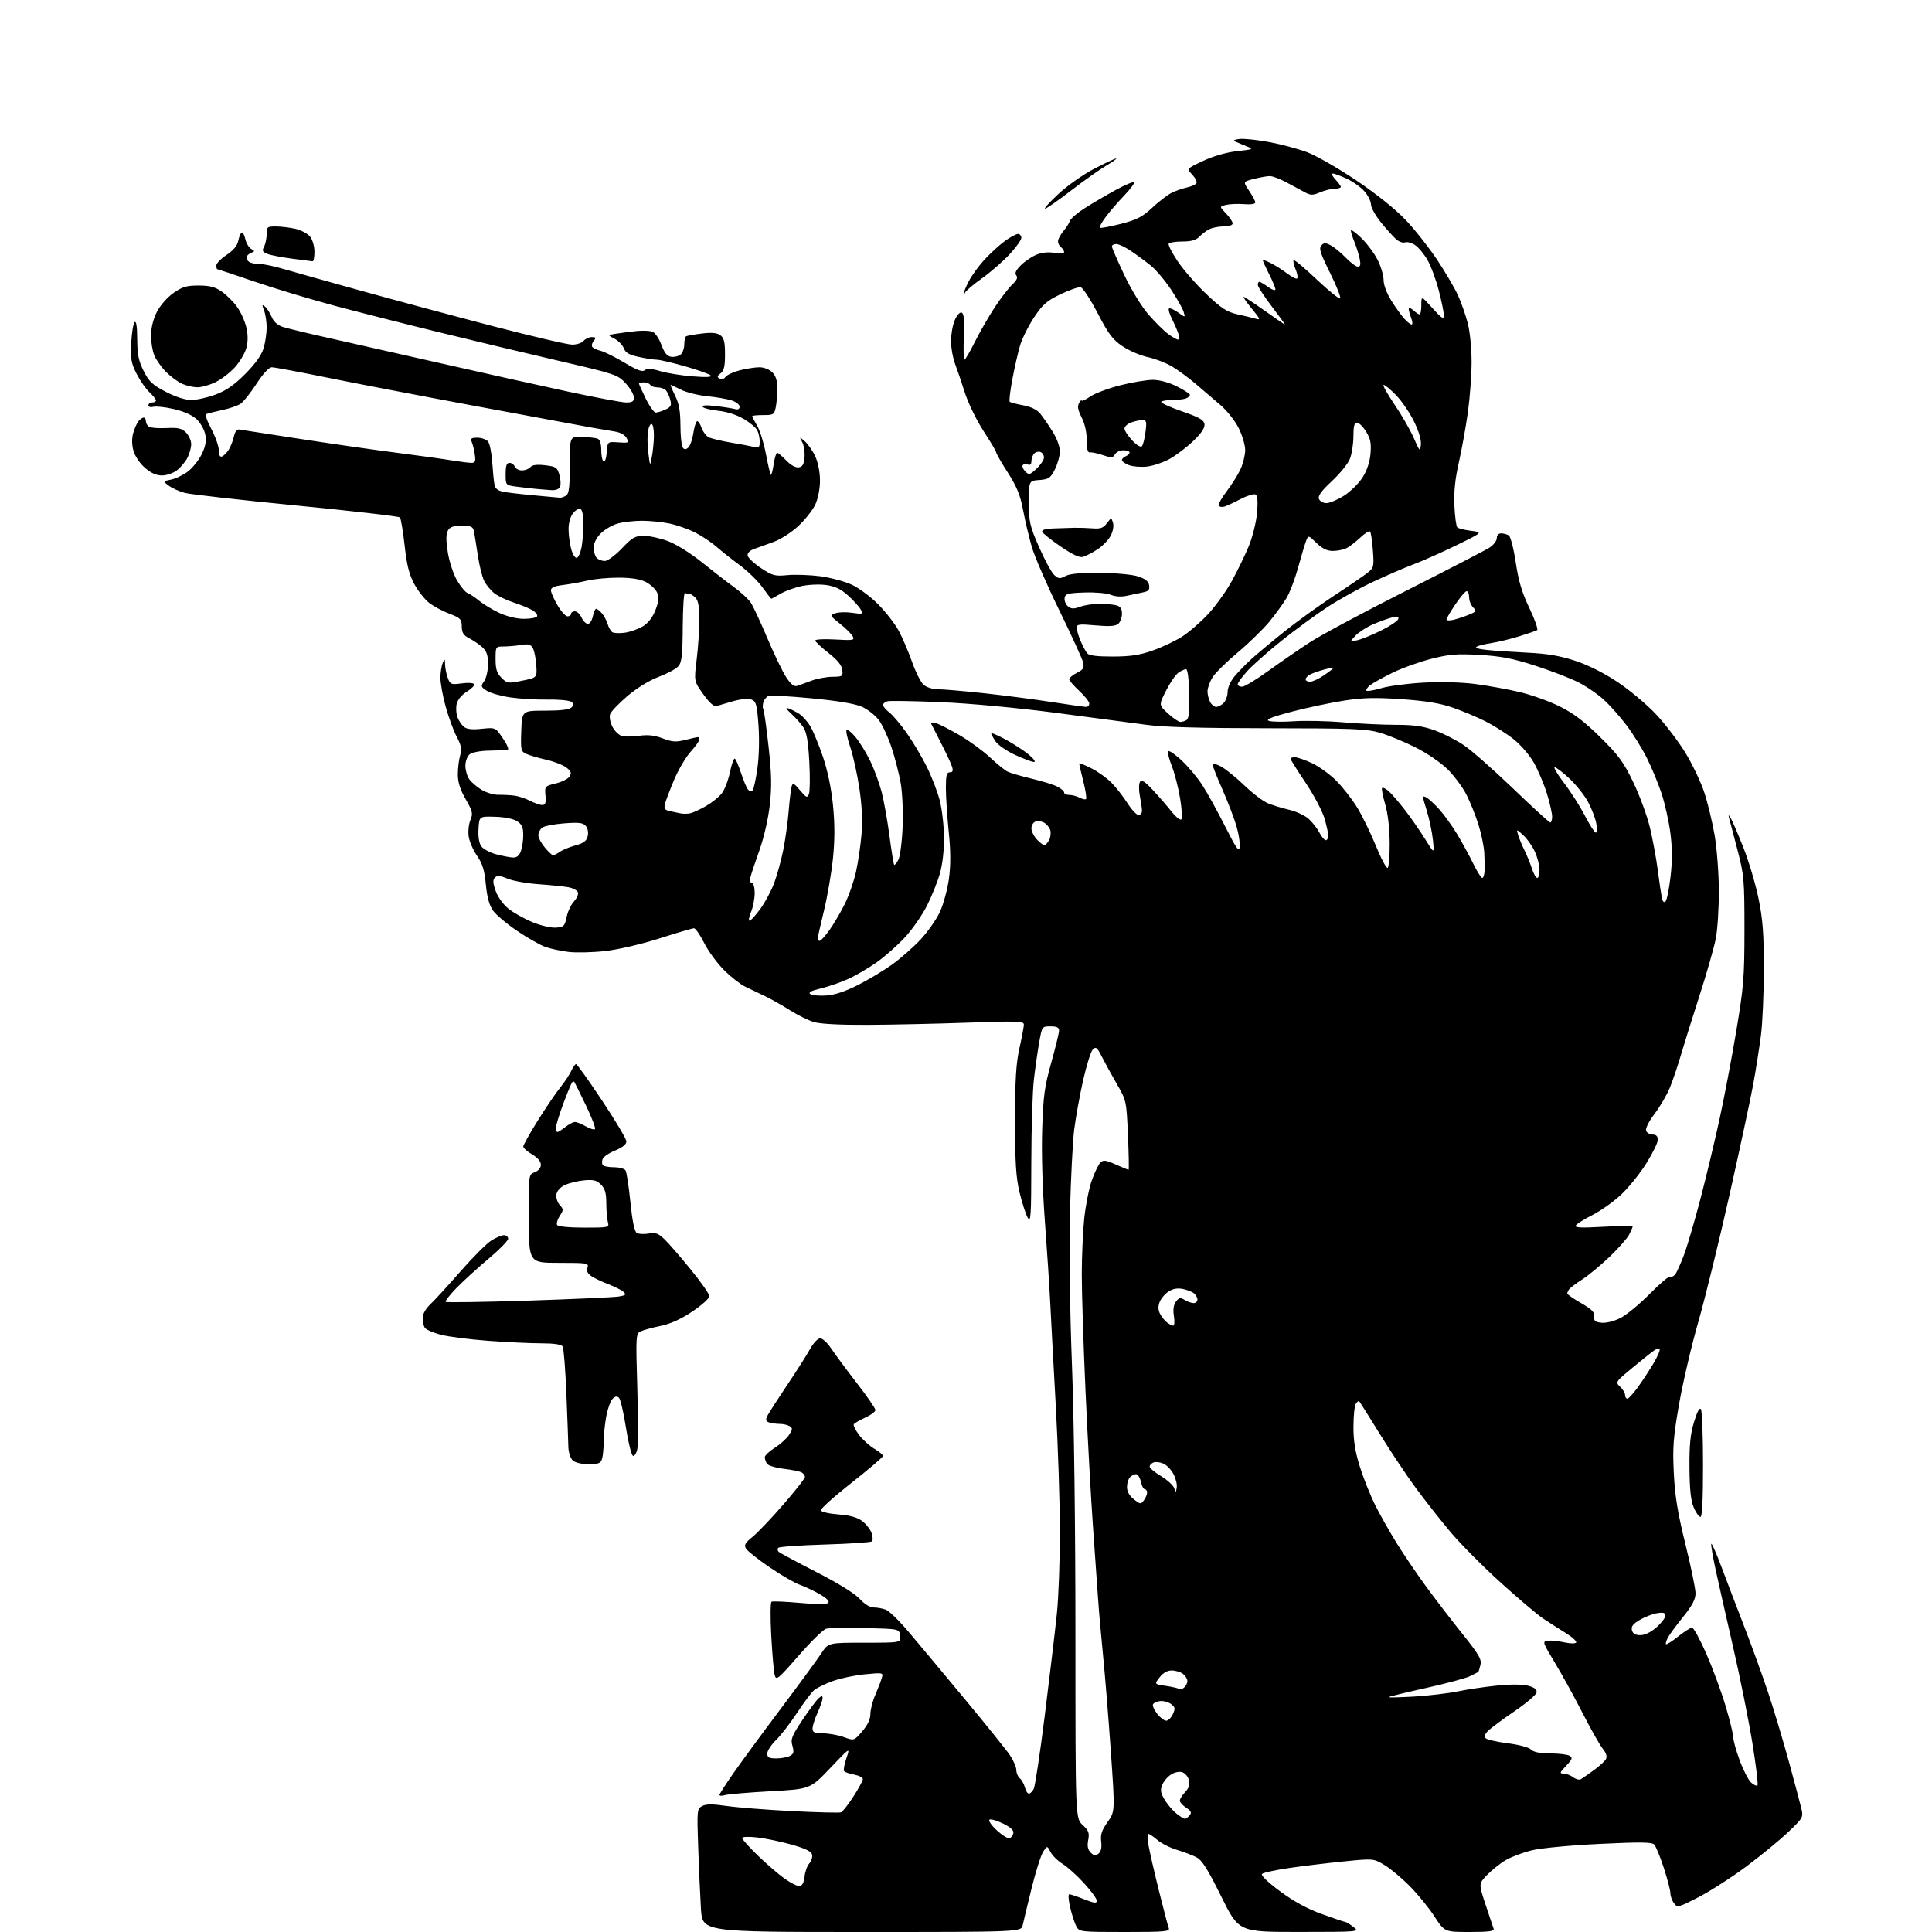 <?xml version="1.0" encoding="UTF-8" standalone="no"?>
<svg 
  version="1.1" 
  xmlns="http://www.w3.org/2000/svg" 
  xmlns:xlink="http://www.w3.org/1999/xlink" 
  xmlns:svg="http://www.w3.org/2000/svg"
  xmlns:rdf="http://www.w3.org/1999/02/22-rdf-syntax-ns#"
  xmlns:cc="http://creativecommons.org/ns#"
  xmlns:dc="http://purl.org/dc/elements/1.1/"
  viewBox="0 0 768 768"
  width="768"
  height="768"
>
<style>svg {background-color: white; }</style>"
<path stroke="none" fill="black" fill-rule="evenodd" d="M342.57,768.00C279.19,768.00 279.19,768.00 278.63,758.75C278.32,753.66 277.83,742.65 277.54,734.28C277.03,719.55 277.08,719.03 279.13,717.93C280.68,717.10 283.23,717.09 288.87,717.91C293.07,718.51 304.74,719.43 314.82,719.95C324.89,720.46 333.67,720.68 334.32,720.43C334.97,720.17 337.19,717.35 339.25,714.15C341.31,710.96 343.00,707.83 343.00,707.22C343.00,706.60 341.42,705.79 339.49,705.43C337.56,705.07 335.76,704.42 335.50,703.99C335.23,703.56 335.68,701.25 336.48,698.86C337.96,694.50 337.96,694.50 330.02,702.85C322.08,711.19 322.08,711.19 306.29,712.05C297.61,712.53 289.49,713.21 288.25,713.57C287.01,713.94 286.00,713.91 286.00,713.52C286.00,713.13 288.56,709.14 291.70,704.65C294.83,700.17 303.31,688.62 310.55,679.00C317.78,669.38 324.95,659.59 326.48,657.25C329.27,653.00 329.27,653.00 343.70,653.00C358.13,653.00 358.13,653.00 357.82,650.25C357.50,647.50 357.50,647.50 344.00,647.21C336.57,647.05 329.57,647.15 328.44,647.43C327.30,647.72 322.37,652.53 317.48,658.13C309.30,667.51 308.54,668.13 307.95,665.91C307.60,664.58 306.99,657.58 306.59,650.35C306.20,643.11 306.24,636.97 306.69,636.71C307.14,636.44 312.18,636.65 317.89,637.17C324.51,637.78 328.63,637.77 329.24,637.16C329.85,636.55 328.63,635.30 325.85,633.71C323.46,632.34 319.87,630.65 317.88,629.95C315.89,629.26 310.52,626.14 305.94,623.02C301.36,619.90 297.14,616.56 296.56,615.61C295.69,614.18 296.16,613.34 299.18,610.89C301.21,609.25 306.72,603.46 311.43,598.02C316.15,592.58 320.00,587.68 320.00,587.12C320.00,586.57 319.44,585.77 318.75,585.35C318.06,584.92 314.85,584.26 311.62,583.88C308.38,583.50 305.35,582.58 304.88,581.84C304.41,581.10 304.02,579.94 304.02,579.26C304.01,578.58 305.79,576.90 307.97,575.52C310.16,574.14 312.71,571.84 313.65,570.42C315.09,568.21 315.13,567.70 313.92,566.93C313.14,566.44 311.30,566.02 309.83,566.02C308.36,566.01 306.46,565.73 305.60,565.40C304.35,564.92 304.26,564.37 305.14,562.65C305.75,561.47 309.27,556.00 312.96,550.50C316.65,545.00 320.73,538.59 322.02,536.25C323.34,533.86 325.11,532.00 326.05,532.00C326.98,532.00 328.95,533.84 330.45,536.10C331.94,538.35 336.50,544.50 340.58,549.77C344.66,555.03 348.00,559.87 348.00,560.52C348.00,561.16 346.18,562.52 343.95,563.52C341.73,564.53 339.68,565.72 339.40,566.17C339.12,566.62 340.07,568.54 341.52,570.44C342.97,572.34 345.70,574.80 347.58,575.91C349.46,577.02 351.00,578.31 351.00,578.77C351.00,579.23 345.36,584.04 338.47,589.46C331.58,594.88 326.10,599.81 326.30,600.41C326.50,601.01 329.63,601.73 333.26,602.00C337.82,602.35 340.73,603.15 342.68,604.60C344.23,605.76 345.92,607.89 346.44,609.33C346.95,610.78 347.04,612.29 346.63,612.70C346.22,613.11 337.85,613.68 328.03,613.97C318.20,614.26 309.82,614.85 309.40,615.27C308.98,615.69 309.05,616.42 309.57,616.89C310.08,617.35 316.80,620.96 324.50,624.90C333.06,629.28 339.74,633.40 341.70,635.53C343.70,637.70 345.83,639.00 347.38,639.00C348.75,639.00 350.91,639.40 352.18,639.89C353.46,640.37 357.49,644.31 361.15,648.64C364.82,652.96 374.79,664.91 383.33,675.19C391.87,685.47 400.01,695.59 401.43,697.68C402.84,699.76 404.00,702.43 404.00,703.61C404.00,704.79 404.63,706.28 405.40,706.92C406.17,707.56 407.08,709.19 407.42,710.54C407.76,711.89 408.46,713.00 408.98,713.00C409.50,713.00 410.37,712.17 410.91,711.16C411.45,710.15 413.47,696.77 415.38,681.41C417.30,666.06 419.43,648.10 420.12,641.50C420.80,634.90 421.34,620.05 421.32,608.50C421.30,596.95 420.56,574.45 419.67,558.50C418.78,542.55 417.80,524.33 417.49,518.00C417.18,511.68 416.22,497.05 415.36,485.50C414.40,472.65 413.98,458.48 414.28,449.00C414.71,435.66 415.21,431.97 417.87,422.50C419.56,416.45 420.96,410.71 420.98,409.75C420.99,408.42 420.18,408.00 417.61,408.00C414.24,408.00 414.22,408.03 413.11,414.25C412.50,417.69 411.55,424.31 411.00,428.97C410.45,433.63 409.98,448.48 409.96,461.97C409.93,483.69 409.77,486.21 408.51,484.00C407.73,482.62 406.28,478.12 405.29,474.00C403.86,468.02 403.50,462.24 403.50,445.50C403.50,429.16 403.89,422.76 405.25,416.64C406.21,412.32 407.00,408.10 407.00,407.26C407.00,405.92 404.36,405.83 384.75,406.52C372.51,406.95 354.62,407.35 345.00,407.39C333.91,407.45 326.04,407.04 323.50,406.27C321.30,405.60 317.02,403.49 314.00,401.57C310.98,399.66 306.48,397.11 304.00,395.93C301.52,394.74 298.01,393.06 296.20,392.20C294.38,391.33 290.65,388.42 287.92,385.73C285.18,383.04 281.60,378.17 279.96,374.92C278.32,371.66 276.48,369.00 275.87,369.00C275.26,369.00 269.13,370.80 262.23,373.01C255.00,375.32 245.86,377.45 240.60,378.05C235.60,378.61 229.03,378.77 226.00,378.40C222.97,378.03 218.83,377.14 216.79,376.42C214.75,375.70 209.73,372.86 205.63,370.09C201.53,367.32 197.20,363.69 196.01,362.01C194.50,359.89 193.62,356.70 193.13,351.59C192.59,345.92 191.79,343.31 189.67,340.25C188.16,338.06 186.65,334.65 186.33,332.65C186.01,330.64 186.29,327.71 186.97,326.07C188.08,323.39 187.90,322.57 185.10,317.68C182.93,313.88 182.00,310.94 182.00,307.87C182.00,305.46 182.41,302.06 182.91,300.32C183.64,297.76 183.37,296.30 181.53,292.82C180.27,290.44 178.29,285.01 177.12,280.74C175.95,276.47 175.03,271.30 175.07,269.24C175.11,267.18 175.53,264.60 176.00,263.50C176.77,261.71 176.87,261.79 176.93,264.18C176.97,265.66 177.46,268.08 178.03,269.57C178.98,272.08 179.35,272.22 183.48,271.66C185.92,271.32 188.16,271.45 188.46,271.94C188.77,272.43 187.47,273.78 185.58,274.95C183.48,276.25 181.90,278.16 181.53,279.86C181.19,281.40 181.34,283.76 181.85,285.12C182.37,286.47 183.52,288.19 184.41,288.93C185.55,289.87 187.68,290.11 191.50,289.71C196.96,289.15 196.96,289.15 199.95,293.57C201.75,296.25 202.45,298.05 201.72,298.14C201.05,298.21 197.76,298.32 194.41,298.39C190.87,298.45 187.62,299.08 186.66,299.87C185.75,300.63 185.00,302.66 185.00,304.40C185.00,306.14 185.67,308.52 186.50,309.70C187.32,310.87 189.52,312.78 191.38,313.93C193.24,315.08 196.28,315.99 198.13,315.95C199.98,315.92 202.85,316.07 204.50,316.28C206.15,316.49 208.94,317.42 210.70,318.33C212.46,319.25 214.63,320.00 215.53,320.00C216.80,320.00 217.08,319.18 216.83,316.25C216.51,312.56 216.58,312.48 220.93,311.43C223.37,310.84 225.85,309.59 226.43,308.64C227.29,307.26 227.01,306.55 225.09,305.08C223.76,304.07 220.17,302.69 217.12,302.00C214.07,301.32 210.52,300.28 209.25,299.70C207.06,298.71 206.94,298.18 207.21,290.57C207.50,282.50 207.50,282.50 216.70,282.50C222.87,282.50 226.32,282.08 227.19,281.21C228.25,280.15 228.21,279.74 226.99,278.93C226.17,278.39 221.90,278.01 217.50,278.09C213.10,278.17 206.45,277.77 202.72,277.21C198.98,276.65 194.81,275.45 193.44,274.55C191.11,273.03 191.05,272.77 192.47,270.74C193.31,269.54 194.00,266.48 194.00,263.95C194.00,260.45 193.46,258.86 191.75,257.30C190.51,256.17 188.17,254.57 186.56,253.74C184.24,252.56 183.60,251.55 183.56,249.02C183.51,246.12 183.03,245.63 178.69,243.98C176.05,242.97 172.44,241.05 170.67,239.70C168.90,238.35 166.22,234.99 164.73,232.24C162.66,228.44 161.73,224.76 160.85,216.87C160.21,211.17 159.37,206.14 158.99,205.69C158.60,205.25 140.11,203.11 117.89,200.95C95.68,198.78 75.70,196.52 73.49,195.94C71.29,195.35 68.42,194.07 67.12,193.09C64.75,191.30 64.75,191.30 68.04,190.64C69.85,190.28 72.86,188.82 74.73,187.40C76.59,185.97 79.05,182.88 80.20,180.53C81.69,177.46 82.09,175.29 81.62,172.81C81.27,170.91 79.74,168.17 78.23,166.72C76.50,165.06 73.19,163.55 69.25,162.64C65.82,161.84 62.12,161.42 61.01,161.71C59.88,162.00 59.00,161.74 59.00,161.12C59.00,160.50 59.67,160.00 60.50,160.00C61.33,160.00 62.00,159.63 62.00,159.17C62.00,158.72 60.83,157.26 59.40,155.92C57.97,154.59 55.68,151.29 54.30,148.58C52.16,144.37 51.85,142.62 52.17,136.37C52.37,132.35 52.98,128.62 53.52,128.08C54.16,127.44 54.52,129.76 54.55,134.80C54.59,140.98 55.10,143.49 57.12,147.50C59.24,151.71 60.62,153.01 65.91,155.75C69.82,157.78 73.63,159.00 76.05,159.00C78.18,159.00 82.53,158.03 85.71,156.84C89.93,155.26 93.14,153.03 97.54,148.59C101.59,144.51 103.99,141.14 104.79,138.38C105.46,136.12 106.00,132.44 106.00,130.20C106.00,127.96 105.54,124.91 104.97,123.42C104.09,121.11 104.15,120.88 105.36,121.88C106.14,122.53 107.33,124.38 108.00,125.99C108.77,127.85 110.35,129.29 112.35,129.94C114.08,130.51 122.47,132.53 131.00,134.43C139.53,136.33 159.55,140.85 175.50,144.48C191.45,148.11 213.82,153.09 225.20,155.54C236.59,157.99 247.28,160.00 248.95,160.00C251.34,160.00 252.00,159.56 252.00,157.99C252.00,156.88 250.53,154.37 248.74,152.41C245.58,148.97 244.78,148.70 222.49,143.52C209.85,140.59 188.25,135.44 174.50,132.07C160.75,128.71 141.85,123.90 132.50,121.40C123.15,118.89 109.02,114.63 101.10,111.92C93.18,109.21 86.54,107.00 86.35,107.00C86.16,107.00 86.00,106.33 86.00,105.51C86.00,104.70 87.83,102.82 90.06,101.34C92.73,99.57 94.31,97.68 94.69,95.81C95.00,94.24 95.61,92.74 96.05,92.47C96.48,92.20 97.13,93.33 97.50,94.99C97.86,96.64 98.91,98.41 99.83,98.93C101.38,99.80 101.37,99.92 99.75,100.54C98.79,100.91 98.00,101.79 98.00,102.50C98.00,103.21 98.71,104.06 99.58,104.39C100.45,104.73 102.29,105.00 103.68,105.00C105.06,105.00 109.18,105.88 112.84,106.96C116.51,108.03 130.30,111.91 143.50,115.57C156.70,119.24 180.25,125.56 195.82,129.62C211.40,133.68 225.63,137.00 227.45,137.00C229.27,137.00 231.32,136.33 232.00,135.50C232.68,134.68 234.14,134.00 235.24,134.00C236.88,134.00 237.03,134.26 236.04,135.46C235.37,136.26 235.09,137.33 235.40,137.85C235.72,138.36 237.22,139.08 238.74,139.45C240.26,139.82 244.54,141.95 248.26,144.18C253.31,147.21 255.34,147.96 256.31,147.16C257.25,146.38 258.94,146.48 262.42,147.53C265.06,148.32 270.89,149.26 275.36,149.61C280.87,150.05 283.18,149.92 282.50,149.24C281.95,148.68 277.37,147.05 272.31,145.61C267.26,144.17 262.22,143.00 261.11,143.00C260.00,143.00 256.80,142.51 253.99,141.90C250.09,141.07 248.66,140.25 247.98,138.46C247.49,137.17 245.83,135.45 244.30,134.65C241.50,133.18 241.50,133.18 245.00,132.64C246.93,132.33 250.53,131.87 253.00,131.60C255.47,131.34 258.35,131.46 259.39,131.87C260.43,132.28 262.01,134.62 262.91,137.06C264.11,140.30 265.17,141.59 266.83,141.83C268.08,142.01 269.76,141.61 270.56,140.95C271.35,140.29 272.00,138.49 272.00,136.94C272.00,135.39 272.34,133.92 272.75,133.68C273.16,133.45 275.98,132.95 279.00,132.58C282.94,132.11 285.03,132.30 286.35,133.27C287.81,134.33 288.20,135.95 288.20,140.88C288.20,145.68 287.79,147.43 286.45,148.41C285.07,149.42 284.98,149.87 286.00,150.50C286.79,150.99 287.74,150.72 288.40,149.83C289.01,149.01 291.61,147.82 294.19,147.17C296.77,146.53 300.26,146.00 301.94,146.00C303.67,146.00 305.87,146.87 307.00,148.00C308.39,149.39 309.00,151.33 309.00,154.38C309.00,156.78 308.72,160.16 308.38,161.88C307.79,164.80 307.48,165.00 303.38,165.00C300.97,165.00 299.00,165.20 299.00,165.44C299.00,165.69 299.89,167.39 300.98,169.24C302.07,171.08 303.63,176.12 304.46,180.44C305.28,184.76 306.16,188.49 306.40,188.74C306.65,188.98 307.16,187.12 307.54,184.59C307.92,182.07 308.54,180.00 308.93,180.00C309.31,180.00 310.94,181.37 312.54,183.04C314.29,184.87 316.26,185.96 317.48,185.79C319.02,185.57 319.57,184.63 319.81,181.79C319.98,179.75 319.57,177.05 318.91,175.79C317.71,173.50 317.71,173.50 320.00,175.50C321.25,176.60 323.11,179.30 324.12,181.50C325.19,183.84 325.96,187.78 325.96,191.00C325.96,194.21 325.19,198.17 324.12,200.50C323.12,202.70 320.08,206.56 317.37,209.08C314.60,211.66 310.26,214.44 307.47,215.44C304.74,216.42 301.24,217.68 299.70,218.25C297.96,218.89 297.02,219.89 297.22,220.88C297.39,221.77 299.77,223.99 302.51,225.82C307.05,228.84 308.00,229.10 313.00,228.62C316.02,228.34 321.82,228.53 325.89,229.04C329.95,229.56 335.63,231.06 338.50,232.37C341.38,233.69 346.16,237.23 349.14,240.27C352.12,243.29 355.76,247.97 357.22,250.66C358.68,253.35 361.07,258.92 362.52,263.03C363.97,267.14 366.07,271.29 367.19,272.25C368.32,273.23 370.83,274.00 372.86,273.99C374.86,273.99 383.02,274.69 391.00,275.55C398.98,276.41 411.12,277.99 418.00,279.06C424.88,280.13 431.06,281.00 431.75,281.00C432.44,281.00 433.00,280.40 433.00,279.66C433.00,278.92 431.20,276.66 429.00,274.62C426.80,272.58 425.00,270.50 425.00,269.99C425.00,269.47 426.39,268.33 428.09,267.45C430.73,266.09 431.08,265.47 430.51,263.19C430.14,261.72 425.88,252.42 421.04,242.51C416.20,232.60 411.31,221.35 410.18,217.50C409.06,213.65 407.49,207.04 406.70,202.81C405.58,196.83 404.24,193.52 400.63,187.89C398.08,183.90 396.00,180.29 396.00,179.85C396.00,179.42 393.75,175.61 391.00,171.40C388.22,167.14 384.91,160.35 383.56,156.12C382.22,151.93 380.44,146.70 379.61,144.50C378.77,142.30 378.07,138.35 378.04,135.72C378.02,133.09 378.67,129.34 379.49,127.38C380.33,125.36 381.52,124.01 382.24,124.25C383.17,124.56 383.41,127.08 383.14,133.84C382.94,138.88 383.05,143.00 383.38,143.00C383.71,143.00 385.61,139.74 387.60,135.75C389.60,131.76 393.17,125.58 395.53,122.00C397.89,118.42 400.99,114.41 402.40,113.09C404.21,111.40 404.68,110.32 403.98,109.48C403.29,108.64 403.81,107.45 405.74,105.50C407.26,103.97 410.02,102.08 411.88,101.29C414.04,100.38 416.64,100.10 419.13,100.52C421.40,100.91 423.00,100.78 423.00,100.21C423.00,99.68 422.35,98.71 421.56,98.05C420.77,97.39 420.38,96.10 420.71,95.18C421.03,94.25 422.06,92.60 423.00,91.50C423.94,90.40 424.97,88.74 425.29,87.82C425.62,86.89 428.27,84.61 431.19,82.75C434.11,80.89 439.58,77.68 443.35,75.61C447.11,73.55 450.46,72.13 450.79,72.45C451.11,72.78 449.34,75.17 446.84,77.77C444.34,80.37 441.04,84.20 439.51,86.28C437.98,88.35 436.93,90.27 437.20,90.53C437.46,90.79 441.18,90.10 445.48,89.01C451.94,87.35 454.09,86.25 457.98,82.61C460.57,80.19 463.99,77.55 465.59,76.73C467.19,75.91 469.96,74.93 471.74,74.54C473.52,74.16 475.25,73.40 475.59,72.85C475.93,72.30 475.19,70.77 473.95,69.45C471.69,67.04 471.69,67.04 478.31,63.94C482.40,62.03 487.53,60.56 491.72,60.09C498.27,59.37 498.40,59.31 495.50,58.14C493.85,57.48 491.82,56.64 491.00,56.27C490.02,55.83 490.62,55.47 492.74,55.24C494.52,55.04 499.86,55.60 504.61,56.49C509.36,57.38 516.15,59.20 519.70,60.54C523.25,61.88 532.02,66.91 539.18,71.73C547.28,77.18 554.73,83.16 558.86,87.52C562.51,91.37 568.13,98.51 571.35,103.36C574.57,108.22 578.26,114.51 579.55,117.35C580.85,120.18 582.60,125.18 583.45,128.46C584.33,131.86 584.99,138.52 584.98,143.96C584.97,149.21 584.30,158.22 583.49,164.00C582.68,169.78 581.07,178.70 579.91,183.84C578.43,190.35 577.90,195.54 578.15,201.01C578.35,205.32 578.86,209.20 579.30,209.63C579.73,210.06 582.20,210.68 584.79,211.00C589.50,211.59 589.50,211.59 579.00,216.72C573.23,219.54 565.58,222.95 562.00,224.29C558.42,225.64 551.13,228.78 545.78,231.29C540.43,233.79 532.33,238.27 527.78,241.25C523.23,244.22 515.00,250.25 509.50,254.65C504.00,259.05 497.81,264.53 495.75,266.83C493.69,269.13 492.00,271.45 492.00,272.00C492.00,272.55 492.79,272.99 493.75,272.98C494.71,272.97 499.32,270.20 504.00,266.82C508.68,263.44 516.10,258.32 520.50,255.44C524.90,252.56 542.23,243.28 559.00,234.81C575.77,226.34 590.74,218.59 592.25,217.59C593.76,216.59 595.00,214.92 595.00,213.88C595.00,212.75 595.70,212.01 596.75,212.02C597.71,212.02 599.07,212.39 599.77,212.84C600.47,213.28 601.71,218.11 602.53,223.57C603.64,231.01 605.00,235.56 607.95,241.73C610.11,246.25 611.50,250.19 611.03,250.48C610.56,250.77 607.32,251.89 603.84,252.96C600.35,254.03 595.48,255.22 593.00,255.59C590.52,255.96 587.85,256.61 587.05,257.04C586.14,257.52 587.65,258.01 591.05,258.36C594.05,258.67 601.34,259.16 607.26,259.45C615.19,259.84 620.18,260.70 626.26,262.70C631.44,264.42 637.68,267.56 643.08,271.17C647.81,274.32 654.62,280.03 658.22,283.85C661.82,287.67 667.06,294.51 669.86,299.06C672.66,303.61 676.07,310.74 677.45,314.91C678.83,319.09 680.69,326.77 681.59,332.00C682.48,337.23 683.24,347.12 683.27,354.00C683.29,360.88 682.76,369.43 682.08,373.00C681.39,376.57 678.44,386.93 675.51,396.00C672.59,405.07 669.20,415.88 668.00,420.00C666.79,424.12 664.87,429.75 663.74,432.50C662.60,435.25 659.90,439.86 657.73,442.74C655.42,445.80 654.02,448.60 654.36,449.49C654.68,450.32 655.85,451.00 656.97,451.00C658.37,451.00 659.00,451.66 659.00,453.12C659.00,454.29 656.86,458.62 654.25,462.75C651.64,466.87 647.07,472.47 644.11,475.18C641.14,477.90 636.11,481.43 632.93,483.04C629.75,484.64 626.82,486.49 626.41,487.14C625.86,488.04 628.48,488.16 637.34,487.66C643.75,487.29 649.00,487.24 649.00,487.55C649.00,487.85 648.37,489.31 647.60,490.80C646.83,492.28 643.34,496.24 639.85,499.58C636.36,502.92 631.48,506.97 629.00,508.57C626.52,510.17 624.17,511.94 623.77,512.49C623.36,513.05 623.02,513.80 623.02,514.18C623.01,514.55 625.46,516.26 628.48,517.99C632.74,520.43 633.90,521.61 633.73,523.31C633.54,525.10 634.08,525.56 636.68,525.81C638.52,525.99 641.67,525.19 644.18,523.92C646.55,522.72 651.78,518.40 655.80,514.34C659.81,510.27 663.47,507.17 663.94,507.46C664.40,507.74 665.27,507.38 665.87,506.66C666.47,505.94 668.05,502.45 669.38,498.92C670.71,495.39 673.66,485.33 675.95,476.57C678.24,467.81 681.63,453.64 683.50,445.07C685.37,436.51 688.37,420.73 690.17,410.00C693.14,392.29 693.44,388.57 693.45,369.50C693.45,349.81 693.28,347.85 690.71,338.00C689.20,332.23 687.72,326.60 687.43,325.50C686.97,323.73 687.03,323.70 687.98,325.20C688.57,326.14 690.82,331.37 692.98,336.82C695.14,342.28 697.87,351.41 699.03,357.12C700.73,365.38 701.16,371.08 701.16,385.00C701.16,394.62 700.64,406.55 700.01,411.50C699.38,416.45 698.00,425.23 696.94,431.00C695.88,436.77 691.64,456.57 687.50,475.00C683.37,493.42 677.78,516.14 675.10,525.50C672.41,534.85 668.99,549.48 667.49,558.00C665.16,571.32 664.86,575.19 665.36,585.50C665.81,594.71 666.89,601.30 669.97,613.80C672.19,622.77 674.00,631.57 674.00,633.35C674.00,635.75 672.71,638.20 669.10,642.69C666.40,646.03 663.66,649.76 663.02,650.97C662.37,652.18 662.03,653.36 662.26,653.60C662.50,653.83 664.67,652.45 667.09,650.52C669.52,648.60 672.00,647.02 672.61,647.01C673.21,647.00 675.76,651.64 678.26,657.32C680.76,663.00 684.20,672.30 685.90,678.00C687.61,683.69 689.00,689.37 689.00,690.62C689.00,691.86 690.16,696.03 691.59,699.87C693.01,703.71 695.04,707.63 696.09,708.59C697.15,709.54 698.29,710.05 698.62,709.71C698.96,709.38 698.04,701.77 696.59,692.80C695.13,683.84 691.67,666.60 688.89,654.50C686.11,642.40 682.96,628.47 681.90,623.55C680.84,618.63 680.10,614.21 680.26,613.72C680.42,613.24 682.21,617.27 684.23,622.67C686.25,628.08 690.36,638.83 693.36,646.58C696.36,654.32 700.68,666.24 702.95,673.08C705.22,679.91 708.92,692.25 711.17,700.50C713.42,708.75 715.63,717.08 716.09,719.00C716.88,722.36 716.68,722.72 710.87,728.26C707.55,731.43 700.06,737.58 694.24,741.92C688.41,746.26 679.86,751.76 675.23,754.14C667.09,758.33 666.77,758.40 665.41,756.54C664.63,755.48 664.00,753.69 664.00,752.56C664.00,751.43 662.82,746.91 661.38,742.50C659.94,738.10 658.24,733.94 657.59,733.25C656.67,732.26 652.08,732.20 635.96,732.98C624.39,733.53 612.68,734.64 609.01,735.52C605.45,736.38 600.72,738.15 598.51,739.46C596.31,740.76 592.99,743.40 591.14,745.33C587.78,748.82 587.78,748.82 590.54,757.16C592.05,761.75 593.50,766.06 593.75,766.75C594.10,767.70 591.79,768.00 584.22,768.00C574.23,768.00 574.23,768.00 570.15,761.72C567.90,758.27 563.46,752.83 560.28,749.64C557.10,746.45 552.58,742.69 550.22,741.30C545.95,738.78 545.93,738.78 534.22,739.95C527.78,740.59 518.02,741.76 512.55,742.56C507.07,743.36 502.18,744.42 501.68,744.92C501.13,745.47 503.95,748.20 508.80,751.79C514.28,755.85 519.59,758.75 525.47,760.88C530.22,762.59 534.42,764.01 534.80,764.02C535.19,764.03 536.62,764.92 538.00,766.00C540.50,767.96 540.50,767.96 516.47,767.98C492.44,768.00 492.44,768.00 485.47,753.91C480.10,743.05 477.84,739.47 475.62,738.31C474.04,737.49 470.57,736.17 467.92,735.38C465.27,734.60 461.77,732.84 460.15,731.48C458.54,730.11 456.90,729.00 456.52,729.00C456.14,729.00 456.13,730.91 456.50,733.25C456.88,735.59 458.71,743.62 460.57,751.11C462.43,758.59 464.24,765.46 464.58,766.36C465.15,767.84 463.48,768.00 447.14,768.00C429.43,768.00 429.05,767.96 427.85,765.75C427.19,764.51 426.09,761.14 425.41,758.25C424.73,755.36 424.57,753.00 425.05,753.00C425.53,753.00 428.19,753.89 430.96,754.99C435.01,756.58 436.00,756.70 436.00,755.57C436.00,754.79 433.72,751.67 430.94,748.63C428.16,745.58 424.33,742.13 422.42,740.95C420.52,739.78 418.36,737.66 417.62,736.24C416.27,733.66 416.27,733.66 414.67,736.10C413.79,737.45 411.73,743.93 410.10,750.52C408.47,757.11 406.87,763.74 406.55,765.25C405.96,768.00 405.96,768.00 342.57,768.00zM317.99,749.77C318.91,749.59 319.63,748.13 319.83,745.99C320.01,744.07 320.84,741.75 321.67,740.82C322.50,739.90 323.02,738.33 322.83,737.32C322.57,736.00 320.37,734.90 314.76,733.30C310.51,732.09 304.33,730.80 301.02,730.42C297.58,730.03 295.00,730.13 295.00,730.65C295.00,731.15 297.81,734.28 301.25,737.62C304.69,740.95 309.52,745.11 311.99,746.86C314.45,748.62 317.15,749.93 317.99,749.77zM436.69,736.84C437.68,736.02 438.03,734.42 437.74,732.06C437.40,729.28 437.95,727.58 440.27,724.32C443.24,720.13 443.24,720.13 441.58,696.32C440.66,683.22 439.29,666.20 438.52,658.50C437.75,650.80 436.85,640.67 436.53,636.00C436.21,631.33 435.29,618.27 434.48,607.00C433.68,595.73 432.34,571.42 431.51,553.00C430.68,534.58 430.01,513.65 430.02,506.50C430.03,499.35 430.47,489.34 431.01,484.25C431.55,479.16 432.89,472.42 433.99,469.28C435.10,466.14 436.62,462.95 437.38,462.19C438.56,461.01 439.47,461.11 443.51,462.90C446.12,464.06 448.42,465.00 448.62,465.00C448.82,465.00 448.71,458.81 448.38,451.25C447.78,437.64 447.74,437.44 444.02,431.00C441.95,427.43 439.26,422.53 438.04,420.12C436.13,416.34 435.64,415.94 434.41,417.17C433.62,417.95 431.88,423.52 430.53,429.54C429.19,435.57 427.60,444.32 427.01,449.00C426.42,453.68 425.66,468.52 425.33,482.00C424.97,496.63 425.29,521.00 426.12,542.50C426.95,564.18 427.50,607.20 427.50,650.65C427.50,722.80 427.50,722.80 430.35,725.45C432.76,727.68 433.11,728.61 432.58,731.45C432.12,733.86 432.40,735.26 433.58,736.44C434.89,737.75 435.50,737.83 436.69,736.84zM401.31,730.73C401.96,730.51 402.64,729.59 402.82,728.69C403.04,727.58 401.66,726.32 398.59,724.83C396.09,723.62 393.70,722.97 393.28,723.39C392.85,723.81 394.22,725.73 396.31,727.64C398.40,729.56 400.65,730.95 401.31,730.73zM471.01,723.00C471.42,723.00 472.27,722.38 472.90,721.63C473.79,720.55 473.49,719.90 471.52,718.60C470.13,717.70 469.00,716.43 469.00,715.79C469.00,715.15 469.96,713.61 471.12,712.37C472.63,710.76 473.06,709.39 472.62,707.62C472.28,706.25 471.07,704.84 469.95,704.48C468.74,704.10 466.88,704.50 465.41,705.47C464.03,706.37 462.47,708.25 461.94,709.66C461.17,711.67 461.41,712.93 463.06,715.59C464.20,717.45 466.30,719.87 467.71,720.98C469.12,722.09 470.60,723.00 471.01,723.00zM628.40,707.27C629.00,706.91 631.30,705.32 633.50,703.73C635.70,702.15 637.89,700.16 638.36,699.32C638.95,698.27 638.54,696.93 637.11,695.14C635.95,693.69 632.35,687.33 629.11,681.00C625.88,674.67 620.93,665.67 618.11,661.00C613.15,652.77 613.06,652.49 615.30,652.20C616.58,652.04 619.51,652.33 621.81,652.85C624.20,653.38 626.25,653.41 626.55,652.91C626.85,652.43 624.94,650.71 622.30,649.09C619.66,647.46 615.62,644.87 613.32,643.32C611.02,641.77 603.42,635.33 596.43,629.00C589.45,622.67 580.52,613.67 576.59,609.00C572.65,604.33 566.46,596.45 562.82,591.50C559.17,586.55 552.72,576.88 548.48,570.00C544.23,563.12 540.56,557.29 540.32,557.03C540.09,556.77 539.47,557.22 538.96,558.03C538.45,558.84 538.02,562.96 538.02,567.20C538.00,572.76 538.73,577.21 540.62,583.20C542.06,587.76 544.81,594.63 546.73,598.45C548.65,602.27 552.47,609.02 555.22,613.45C557.96,617.88 563.16,625.55 566.78,630.50C570.39,635.45 576.90,643.95 581.25,649.38C587.96,657.77 589.05,659.65 588.49,661.88C588.13,663.32 587.76,664.55 587.67,664.62C587.58,664.69 586.15,665.42 584.50,666.25C582.85,667.08 574.98,669.20 567.00,670.97C559.02,672.74 552.30,674.38 552.07,674.61C551.83,674.85 556.33,674.75 562.07,674.41C567.80,674.07 575.65,673.14 579.50,672.35C583.35,671.55 590.43,670.51 595.24,670.03C600.72,669.48 605.32,669.53 607.55,670.14C610.09,670.84 611.03,671.62 610.80,672.81C610.63,673.74 606.66,677.10 601.99,680.28C597.32,683.46 592.62,686.95 591.54,688.02C590.22,689.34 589.91,690.31 590.59,690.99C591.14,691.54 595.09,692.44 599.35,692.98C603.77,693.54 607.76,694.62 608.63,695.48C609.65,696.51 612.15,697.00 616.32,697.02C619.72,697.02 623.17,697.45 623.98,697.97C625.22,698.75 624.98,699.41 622.55,701.95C619.97,704.64 619.85,705.00 621.56,705.03C622.63,705.05 624.35,705.71 625.40,706.50C626.44,707.29 627.79,707.64 628.40,707.27zM308.57,699.00C310.53,699.00 312.97,698.55 314.00,698.00C315.52,697.19 315.70,696.46 315.00,693.99C314.24,691.33 314.72,690.09 319.04,683.63C321.75,679.59 324.64,675.71 325.48,675.02C326.71,673.99 327.00,674.01 326.98,675.13C326.97,675.88 326.07,678.46 324.98,680.86C323.89,683.26 323.00,686.07 323.00,687.11C323.00,688.66 323.76,689.01 327.25,689.04C329.59,689.07 333.30,689.74 335.50,690.55C339.50,692.00 339.50,692.00 342.74,688.25C344.88,685.77 345.98,683.44 345.99,681.38C345.99,679.66 346.85,676.28 347.89,673.88C348.93,671.47 350.10,668.46 350.48,667.18C351.18,664.86 351.18,664.86 343.84,665.56C339.80,665.95 334.02,667.16 331.00,668.26C327.98,669.36 324.64,670.99 323.60,671.88C322.55,672.77 319.50,676.85 316.81,680.93C314.12,685.02 310.37,689.88 308.46,691.73C306.56,693.58 305.00,695.97 305.00,697.05C305.00,698.62 305.70,699.00 308.57,699.00zM463.59,684.00C464.39,684.00 465.58,682.83 466.23,681.39C467.26,679.14 467.15,678.58 465.46,677.35C464.38,676.56 462.41,676.05 461.08,676.21C459.74,676.37 458.49,676.99 458.30,677.58C458.11,678.18 458.89,679.86 460.05,681.33C461.20,682.80 462.80,684.00 463.59,684.00zM470.66,670.87C471.40,670.26 472.00,669.07 472.00,668.24C472.00,667.40 471.21,666.12 470.25,665.39C469.29,664.66 467.30,664.05 465.82,664.03C464.07,664.01 462.40,664.95 460.98,666.75C458.81,669.50 458.81,669.50 463.50,670.18C466.08,670.56 468.45,671.11 468.76,671.42C469.06,671.73 469.92,671.48 470.66,670.87zM652.08,650.00C653.84,650.00 656.28,648.81 658.47,646.90C660.41,645.19 662.00,643.11 662.00,642.27C662.00,641.10 661.23,640.86 658.73,641.27C656.93,641.56 653.82,642.76 651.83,643.94C649.12,645.54 648.34,646.57 648.72,648.04C649.08,649.41 650.09,650.00 652.08,650.00zM675.95,603.00C675.37,603.00 674.17,601.31 673.29,599.25C672.13,596.55 671.66,592.14 671.59,583.50C671.52,574.32 671.95,570.02 673.42,565.21C674.67,561.10 675.62,559.37 676.15,560.21C676.60,560.92 676.98,570.84 676.98,582.25C676.99,596.10 676.65,603.00 675.95,603.00zM454.72,596.37C455.42,595.41 456.00,594.03 456.00,593.31C456.00,592.59 455.59,592.00 455.08,592.00C454.57,592.00 453.86,590.65 453.50,589.00C453.14,587.35 452.29,586.00 451.62,586.00C450.95,586.00 449.86,586.54 449.20,587.20C448.54,587.86 448.00,589.63 448.00,591.13C448.00,592.90 448.95,594.60 450.72,595.99C453.28,598.01 453.50,598.03 454.72,596.37zM467.77,591.32C467.97,590.12 467.40,587.74 466.51,586.02C465.63,584.31 463.83,582.42 462.52,581.83C461.20,581.23 459.42,581.01 458.56,581.34C457.70,581.67 457.00,582.41 457.00,582.99C457.00,583.57 459.03,585.28 461.51,586.77C463.99,588.27 466.34,590.40 466.73,591.50C467.40,593.43 467.44,593.42 467.77,591.32zM233.95,582.00C230.91,582.00 228.56,581.42 227.57,580.43C226.71,579.56 225.97,577.20 225.93,575.18C225.89,573.16 225.53,563.62 225.14,554.00C224.75,544.38 224.08,535.94 223.66,535.25C223.15,534.43 220.26,534.00 215.19,533.99C210.96,533.99 201.43,533.54 194.00,532.99C186.57,532.44 178.06,531.34 175.09,530.55C172.11,529.75 169.31,528.51 168.85,527.80C168.40,527.08 168.02,525.35 168.02,523.94C168.01,522.35 169.19,520.25 171.11,518.44C172.82,516.82 178.22,510.92 183.11,505.33C188.00,499.74 193.51,494.23 195.37,493.08C197.22,491.94 199.47,491.00 200.37,491.00C201.27,491.00 202.00,491.64 202.00,492.41C202.00,493.19 198.51,496.75 194.25,500.33C189.99,503.91 184.28,509.11 181.56,511.89C178.84,514.68 176.87,517.20 177.17,517.51C177.48,517.81 192.30,517.59 210.11,517.01C227.93,516.42 244.03,515.70 245.89,515.40C248.72,514.95 249.05,514.64 247.89,513.57C247.13,512.87 244.47,511.52 242.00,510.57C239.53,509.63 236.47,508.19 235.20,507.37C233.59,506.33 233.09,505.31 233.52,503.94C234.11,502.09 233.57,502.00 222.20,502.00C210.26,502.00 210.26,502.00 210.18,484.45C210.11,466.91 210.11,466.91 212.55,465.98C214.06,465.41 215.00,464.25 215.00,462.99C215.00,461.70 213.70,460.16 211.50,458.87C209.57,457.73 208.00,456.33 208.00,455.76C208.00,455.19 210.55,450.62 213.67,445.61C216.79,440.60 220.83,434.64 222.64,432.38C224.45,430.11 226.47,427.07 227.12,425.63C227.78,424.18 228.63,423.00 229.00,423.00C229.38,423.00 234.03,429.52 239.34,437.49C244.65,445.47 249.00,452.78 249.00,453.74C248.99,454.88 247.43,456.14 244.58,457.32C242.15,458.31 239.90,459.82 239.58,460.66C239.26,461.49 239.25,462.59 239.56,463.09C239.87,463.59 241.86,464.00 244.00,464.00C246.14,464.00 248.23,464.56 248.66,465.25C249.09,465.94 249.96,471.61 250.59,477.86C251.35,485.39 252.20,489.51 253.12,490.09C253.88,490.57 255.99,490.69 257.82,490.36C260.57,489.86 261.65,490.24 264.14,492.63C265.79,494.21 270.49,499.61 274.57,504.63C278.66,509.65 282.00,514.44 282.00,515.27C282.00,516.11 278.96,518.83 275.25,521.32C270.67,524.40 266.57,526.25 262.50,527.09C259.20,527.77 255.64,528.76 254.59,529.28C252.78,530.19 252.72,531.24 253.33,551.56C253.68,563.29 253.69,574.28 253.35,575.98C253.01,577.69 252.23,578.91 251.62,578.71C251.01,578.50 249.75,573.48 248.83,567.54C247.91,561.61 246.66,556.26 246.07,555.67C245.29,554.89 244.57,555.00 243.51,556.06C242.70,556.87 241.58,559.95 241.02,562.90C240.46,565.86 239.99,570.35 239.99,572.89C239.98,575.42 239.70,578.51 239.37,579.75C238.85,581.69 238.10,582.00 233.95,582.00zM646.91,556.00C647.40,556.00 649.35,553.86 651.22,551.25C653.10,548.64 655.89,544.34 657.44,541.70C658.98,539.07 660.00,536.66 659.70,536.36C659.40,536.06 658.54,536.20 657.79,536.66C657.04,537.12 653.19,540.18 649.24,543.45C642.14,549.31 642.07,549.42 644.02,551.24C645.11,552.25 646.00,553.74 646.00,554.54C646.00,555.34 646.41,556.00 646.91,556.00zM466.38,526.97C466.86,526.99 466.98,525.28 466.64,523.17C466.23,520.59 466.50,518.71 467.45,517.42C468.66,515.79 469.19,515.69 470.93,516.75C472.05,517.44 473.65,518.00 474.49,518.00C475.32,518.00 476.00,517.38 476.00,516.62C476.00,515.86 475.39,514.74 474.65,514.13C473.91,513.51 471.90,512.73 470.17,512.38C468.03,511.96 466.20,512.29 464.47,513.43C463.06,514.35 461.48,516.24 460.96,517.62C460.30,519.33 460.37,520.83 461.16,522.32C461.80,523.52 463.04,525.05 463.91,525.72C464.79,526.39 465.90,526.95 466.38,526.97zM232.18,488.00C242.12,488.00 242.23,487.97 241.63,485.75C241.30,484.51 241.02,481.14 241.01,478.25C241.00,474.25 240.50,472.50 238.88,470.88C237.17,469.17 235.89,468.85 232.12,469.21C229.57,469.46 226.14,470.30 224.49,471.09C222.68,471.95 221.37,473.44 221.17,474.84C220.99,476.12 221.59,477.99 222.50,479.00C224.04,480.71 224.04,481.00 222.49,483.37C221.58,484.77 221.12,486.38 221.47,486.96C221.85,487.57 226.27,488.00 232.18,488.00zM221.59,450.00C221.92,450.00 223.33,449.10 224.73,448.00C226.13,446.90 227.85,446.00 228.55,446.00C229.26,446.00 231.20,446.78 232.85,447.73C234.51,448.68 236.16,449.17 236.51,448.82C236.86,448.47 235.23,444.21 232.88,439.34C230.53,434.48 228.47,430.31 228.30,430.08C228.14,429.85 227.75,429.92 227.44,430.23C227.13,430.54 225.56,434.33 223.94,438.65C222.33,442.97 221.01,447.29 221.00,448.25C221.00,449.21 221.27,450.00 221.59,450.00zM328.52,395.73C331.80,395.50 336.11,394.07 341.02,391.58C345.13,389.49 351.20,385.86 354.50,383.51C357.80,381.16 362.89,376.71 365.80,373.62C368.72,370.53 372.25,365.50 373.66,362.44C375.06,359.38 376.66,353.43 377.23,349.22C377.95,343.84 377.92,338.28 377.12,330.47C376.51,324.37 376.00,316.60 376.00,313.19C376.00,308.24 376.31,307.00 377.57,307.00C378.73,307.00 378.96,306.42 378.44,304.75C378.05,303.51 376.11,299.35 374.13,295.50C372.14,291.65 370.35,288.12 370.14,287.65C369.93,287.17 370.83,287.11 372.13,287.49C373.43,287.88 377.65,290.03 381.50,292.28C385.35,294.53 390.75,298.48 393.50,301.05C396.25,303.62 399.40,306.17 400.50,306.73C401.60,307.28 405.88,308.52 410.00,309.50C414.12,310.48 418.74,311.90 420.25,312.66C421.76,313.43 423.00,314.49 423.00,315.03C423.00,315.56 423.93,316.00 425.07,316.00C426.20,316.00 428.04,316.49 429.15,317.08C430.26,317.68 431.42,317.92 431.72,317.62C432.02,317.32 431.53,314.15 430.63,310.58C429.73,307.01 429.00,303.84 429.00,303.53C429.00,303.22 431.16,304.06 433.80,305.40C436.44,306.73 440.06,309.33 441.85,311.16C443.64,312.99 446.48,316.63 448.16,319.24C449.83,321.86 451.84,324.00 452.60,324.00C453.37,324.00 453.98,323.21 453.96,322.25C453.93,321.29 453.55,318.62 453.10,316.32C452.66,314.02 452.68,311.55 453.15,310.82C453.80,309.83 455.08,310.63 458.26,314.03C460.59,316.52 463.91,320.35 465.64,322.53C467.36,324.71 469.13,326.15 469.58,325.73C470.02,325.30 469.80,321.49 469.09,317.25C468.38,313.02 466.92,307.34 465.86,304.64C464.79,301.94 464.08,299.25 464.28,298.67C464.47,298.09 466.81,299.61 469.48,302.06C472.14,304.50 475.94,309.00 477.91,312.05C479.89,315.10 483.98,322.50 487.00,328.49C491.53,337.45 492.56,338.90 492.82,336.68C492.99,335.19 492.41,331.48 491.52,328.43C490.64,325.38 488.13,318.84 485.96,313.90C483.78,308.96 482.00,304.47 482.00,303.93C482.00,303.39 483.46,303.70 485.25,304.63C487.03,305.55 491.22,308.92 494.55,312.12C497.88,315.32 502.16,318.57 504.05,319.34C505.95,320.11 509.78,321.28 512.57,321.93C515.36,322.58 518.84,324.23 520.31,325.59C521.78,326.95 523.67,329.40 524.52,331.03C525.36,332.66 526.49,334.00 527.03,334.00C527.56,334.00 528.00,333.18 528.00,332.18C528.00,331.18 527.31,328.04 526.47,325.20C525.62,322.35 522.25,316.01 518.97,311.11C515.68,306.20 513.00,301.92 513.00,301.60C513.00,301.27 513.79,301.00 514.75,301.01C515.71,301.02 518.76,302.07 521.52,303.36C524.28,304.64 528.64,307.79 531.20,310.36C533.77,312.93 537.53,317.76 539.56,321.09C541.58,324.43 544.92,331.28 546.98,336.33C549.03,341.37 551.12,345.27 551.61,345.00C552.10,344.73 552.47,340.23 552.42,335.00C552.38,329.12 551.69,323.27 550.62,319.64C549.66,316.42 549.13,313.54 549.43,313.23C549.74,312.93 550.95,313.54 552.12,314.59C553.29,315.64 556.18,319.01 558.55,322.08C560.92,325.15 564.51,330.33 566.52,333.58C570.19,339.50 570.19,339.50 569.60,333.85C569.27,330.74 568.16,325.46 567.12,322.12C565.36,316.49 565.35,316.12 566.95,316.97C567.90,317.48 570.22,319.61 572.12,321.71C574.02,323.81 577.20,328.22 579.19,331.51C581.18,334.81 584.07,340.09 585.61,343.25C587.15,346.41 588.77,349.00 589.21,349.00C589.64,349.00 590.06,347.76 590.13,346.25C590.21,344.74 590.16,341.48 590.02,339.00C589.89,336.52 588.88,331.57 587.77,328.00C586.67,324.43 584.52,319.02 582.99,316.00C581.46,312.98 578.06,308.38 575.42,305.78C572.72,303.12 567.12,299.31 562.56,297.03C558.13,294.82 551.80,292.22 548.50,291.26C543.26,289.73 537.64,289.51 504.00,289.49C477.97,289.47 462.42,289.05 456.00,288.16C450.77,287.45 434.57,285.30 420.00,283.40C404.23,281.34 385.63,279.61 374.05,279.12C363.36,278.66 353.80,278.50 352.80,278.76C351.81,279.02 351.00,279.68 351.00,280.22C351.00,280.77 352.13,282.10 353.50,283.18C354.88,284.26 357.98,287.93 360.39,291.32C362.80,294.72 366.36,300.69 368.31,304.59C370.26,308.48 372.62,314.56 373.54,318.09C374.46,321.61 375.24,328.32 375.26,333.00C375.29,338.25 374.64,343.77 373.57,347.44C372.62,350.71 370.32,356.38 368.48,360.04C366.63,363.70 362.78,369.27 359.91,372.41C357.04,375.55 351.95,380.08 348.59,382.47C345.24,384.86 340.01,387.91 336.97,389.25C333.93,390.60 329.04,392.27 326.11,392.97C322.32,393.88 321.18,394.51 322.14,395.17C322.89,395.67 325.76,395.93 328.52,395.73zM325.83,374.00C326.29,374.00 328.03,372.09 329.70,369.75C331.37,367.41 334.09,362.80 335.74,359.50C337.40,356.20 339.44,350.35 340.29,346.50C341.13,342.65 342.12,335.90 342.48,331.50C342.92,326.20 342.62,320.07 341.61,313.33C340.77,307.74 339.14,300.38 337.99,296.97C336.84,293.56 336.18,290.48 336.53,290.14C336.87,289.79 338.47,291.08 340.09,293.01C341.70,294.93 344.33,299.20 345.93,302.50C347.53,305.80 349.58,311.39 350.49,314.92C351.40,318.45 352.79,326.30 353.59,332.36C354.39,338.41 355.22,343.55 355.44,343.77C355.66,343.99 356.40,343.12 357.10,341.84C357.79,340.55 358.56,334.72 358.80,328.87C359.05,322.93 358.72,315.21 358.06,311.37C357.40,307.59 355.74,301.12 354.36,297.00C352.98,292.88 350.70,287.98 349.28,286.13C347.87,284.28 344.85,281.94 342.58,280.93C339.89,279.74 332.90,278.57 322.68,277.60C314.02,276.77 306.28,276.34 305.50,276.64C304.72,276.94 303.80,278.04 303.47,279.08C303.14,280.13 303.12,281.38 303.42,281.87C303.72,282.35 304.66,289.05 305.51,296.74C306.73,307.82 306.83,312.69 305.99,320.12C305.37,325.58 303.65,333.05 301.88,338.00C300.21,342.68 298.60,347.51 298.30,348.75C297.99,350.06 298.23,351.00 298.88,351.00C299.52,351.00 300.00,352.73 300.00,355.03C300.00,357.25 299.35,360.62 298.55,362.53C297.75,364.44 297.49,366.00 297.97,366.00C298.44,366.00 300.38,363.86 302.28,361.25C304.17,358.64 306.66,353.98 307.79,350.91C308.93,347.83 310.53,341.98 311.35,337.91C312.17,333.83 313.14,326.90 313.50,322.50C313.86,318.10 314.39,313.67 314.68,312.65C315.13,311.05 315.57,311.25 318.01,314.15C320.53,317.14 320.91,317.30 321.56,315.65C321.96,314.64 322.03,308.86 321.71,302.83C321.29,294.91 320.65,291.12 319.42,289.23C318.47,287.79 316.31,285.33 314.60,283.76C312.39,281.73 312.08,281.11 313.50,281.63C314.60,282.02 316.50,282.99 317.73,283.78C318.96,284.56 320.89,286.71 322.02,288.54C323.16,290.37 325.43,295.84 327.08,300.69C328.99,306.30 330.46,313.35 331.13,320.09C331.86,327.50 331.86,333.83 331.13,341.11C330.55,346.84 328.94,356.25 327.54,362.02C326.15,367.78 325.00,372.84 325.00,373.25C325.00,373.66 325.37,374.00 325.83,374.00zM220.96,368.75C224.13,368.52 224.49,368.16 225.24,364.53C225.69,362.35 227.00,359.56 228.16,358.33C229.31,357.11 230.01,355.46 229.71,354.68C229.41,353.89 227.66,352.99 225.83,352.67C224.00,352.35 218.68,351.82 214.00,351.48C209.32,351.15 203.80,350.15 201.72,349.27C198.81,348.04 197.66,347.94 196.75,348.85C195.84,349.76 195.91,350.99 197.04,354.17C197.88,356.56 200.02,359.54 202.09,361.21C204.07,362.80 208.34,365.20 211.59,366.55C214.90,367.92 219.02,368.89 220.96,368.75zM662.08,358.32C662.61,357.79 663.51,353.33 664.07,348.42C664.80,342.11 664.77,337.01 663.98,331.00C663.37,326.32 661.77,319.22 660.43,315.22C659.09,311.21 656.47,304.91 654.61,301.22C652.75,297.52 649.17,291.76 646.65,288.41C644.13,285.06 640.07,280.47 637.62,278.22C635.17,275.96 630.54,272.79 627.33,271.18C624.13,269.56 616.41,266.60 610.18,264.59C601.27,261.72 596.60,260.82 588.18,260.34C579.19,259.82 576.16,260.07 569.00,261.88C564.33,263.06 557.35,265.57 553.50,267.45C549.65,269.34 545.63,271.58 544.57,272.43C543.51,273.28 542.91,274.24 543.22,274.56C543.54,274.88 546.21,274.42 549.15,273.55C552.09,272.67 559.67,271.68 566.00,271.35C572.87,270.98 581.12,271.21 586.50,271.91C591.45,272.56 599.32,273.99 603.98,275.08C608.64,276.18 615.83,278.74 619.96,280.79C625.49,283.53 629.72,286.73 636.09,293.01C643.44,300.26 645.40,302.94 649.28,311.01C651.79,316.23 654.76,324.32 655.88,329.00C656.99,333.68 658.40,341.32 659.01,346.00C659.61,350.68 660.34,355.58 660.61,356.89C660.93,358.44 661.45,358.95 662.08,358.32zM611.08,349.00C611.58,349.00 611.99,347.54 611.98,345.75C611.97,343.96 611.13,340.70 610.11,338.50C609.09,336.30 607.02,333.38 605.51,332.00C602.75,329.50 602.75,329.50 603.50,332.00C603.92,333.38 605.04,336.07 605.99,338.00C606.95,339.93 608.28,343.19 608.94,345.25C609.61,347.31 610.57,349.00 611.08,349.00zM203.77,340.87C205.36,340.96 206.34,340.22 207.02,338.43C207.56,337.02 208.00,334.11 208.00,331.96C208.00,328.92 207.46,327.69 205.57,326.45C204.09,325.49 200.64,324.79 196.82,324.68C190.50,324.50 190.50,324.50 190.21,329.50C190.02,332.67 190.44,335.21 191.34,336.45C192.12,337.52 194.73,338.92 197.13,339.57C199.53,340.21 202.52,340.80 203.77,340.87zM219.87,340.00C220.25,340.00 221.46,339.37 222.56,338.60C223.66,337.83 226.45,336.69 228.77,336.06C231.95,335.21 233.13,334.32 233.60,332.45C233.97,330.99 233.68,329.31 232.88,328.36C231.79,327.04 230.21,326.85 224.21,327.30C220.18,327.61 216.23,328.39 215.44,329.05C214.65,329.71 214.00,331.06 214.00,332.05C214.00,333.04 215.17,335.23 216.59,336.92C218.01,338.62 219.49,340.00 219.87,340.00zM415.14,336.00C415.57,336.00 416.42,335.08 417.02,333.96C417.62,332.84 417.83,331.04 417.49,329.96C417.14,328.88 416.03,327.55 415.00,327.00C413.98,326.46 412.44,326.28 411.57,326.61C410.71,326.94 410.00,328.15 410.00,329.29C410.00,330.44 410.98,332.41 412.17,333.69C413.37,334.96 414.70,336.00 415.14,336.00zM634.36,331.00C634.84,331.00 634.91,329.31 634.53,327.25C634.14,325.19 632.67,321.35 631.24,318.73C629.82,316.10 626.50,311.94 623.87,309.48C621.24,307.01 618.60,305.00 618.02,305.00C617.43,305.00 619.10,307.81 621.73,311.25C624.37,314.69 628.09,320.54 630.01,324.25C631.93,327.96 633.89,330.99 634.36,331.00zM616.25,326.97C616.66,326.98 617.00,325.92 617.00,324.61C617.00,323.29 616.06,319.15 614.90,315.41C613.75,311.68 611.43,306.19 609.75,303.22C608.04,300.18 604.49,296.06 601.65,293.82C598.88,291.62 593.88,288.45 590.55,286.77C587.22,285.09 581.35,282.62 577.50,281.29C572.44,279.54 566.80,278.61 557.18,277.94C546.64,277.21 541.82,277.34 534.18,278.52C528.85,279.35 519.55,281.32 513.50,282.90C505.79,284.92 503.05,286.00 504.33,286.53C505.34,286.94 509.84,287.02 514.33,286.71C518.82,286.40 527.67,286.59 534.00,287.14C540.33,287.68 549.72,288.13 554.88,288.13C562.07,288.13 565.69,288.65 570.40,290.35C573.77,291.58 579.00,294.26 582.02,296.30C585.03,298.35 593.80,306.08 601.50,313.48C609.20,320.88 615.84,326.95 616.25,326.97zM274.50,323.27C275.60,323.01 278.38,321.71 280.68,320.40C282.97,319.08 285.78,316.82 286.91,315.39C288.04,313.95 289.51,310.15 290.17,306.94C290.83,303.74 291.71,301.32 292.11,301.57C292.52,301.82 293.62,304.38 294.56,307.26C295.50,310.14 296.73,313.08 297.29,313.79C297.85,314.50 298.69,314.71 299.14,314.26C299.59,313.81 300.46,309.85 301.07,305.47C301.73,300.76 301.91,293.69 301.50,288.18C300.88,279.94 300.56,278.77 298.68,278.08C297.44,277.62 294.48,277.88 291.53,278.71C288.76,279.50 285.78,280.36 284.90,280.64C283.81,280.99 282.11,279.50 279.58,275.99C275.87,270.82 275.87,270.82 276.93,262.16C277.52,257.40 278.00,250.27 278.00,246.32C278.00,241.13 277.57,238.71 276.43,237.57C275.56,236.71 274.44,236.00 273.93,236.00C273.42,236.00 272.66,235.89 272.25,235.75C271.84,235.61 271.45,241.69 271.40,249.26C271.31,260.76 271.01,263.33 269.58,264.91C268.64,265.95 265.13,267.83 261.78,269.08C258.13,270.45 253.17,273.50 249.41,276.69C245.96,279.62 242.85,282.89 242.51,283.96C242.17,285.03 242.59,287.24 243.44,288.88C244.28,290.52 245.91,292.15 247.05,292.51C248.19,292.88 251.33,292.87 254.04,292.49C257.61,292.00 260.19,292.29 263.45,293.53C267.20,294.96 268.69,295.06 272.42,294.13C274.87,293.51 277.14,293.00 277.44,293.00C277.75,293.00 278.00,293.45 278.00,294.00C278.00,294.55 276.43,296.73 274.52,298.85C272.60,300.97 269.64,306.03 267.92,310.10C266.21,314.17 264.58,318.49 264.30,319.70C263.90,321.42 264.31,322.02 266.14,322.41C267.44,322.69 269.40,323.11 270.50,323.33C271.60,323.56 273.40,323.53 274.50,323.27zM411.00,302.90C410.18,302.87 406.78,301.60 403.46,300.06C400.13,298.53 396.64,296.10 395.71,294.67C394.77,293.24 394.00,291.80 394.00,291.48C394.00,291.15 396.59,292.27 399.75,293.98C402.91,295.68 407.07,298.39 409.00,300.01C410.98,301.67 411.85,302.93 411.00,302.90zM469.24,286.98C469.93,286.98 471.05,286.62 471.73,286.19C472.58,285.65 472.89,282.50 472.73,275.71C472.59,269.88 472.09,266.00 471.47,266.00C470.91,266.00 469.54,266.63 468.43,267.41C467.32,268.19 465.11,271.40 463.52,274.54C460.63,280.27 460.63,280.27 464.30,283.63C466.32,285.49 468.54,286.99 469.24,286.98zM483.46,281.00C484.23,281.00 485.56,280.29 486.43,279.43C487.29,278.56 488.00,276.57 488.00,275.01C488.00,273.36 489.16,270.76 490.75,268.86C492.26,267.06 495.25,263.98 497.38,262.04C499.52,260.09 505.37,255.21 510.38,251.19C515.40,247.17 524.23,240.78 530.00,236.99C535.77,233.21 541.79,229.10 543.37,227.88C546.14,225.72 546.23,225.41 545.75,218.79C545.48,215.02 544.97,211.64 544.62,211.28C544.26,210.93 542.51,212.01 540.74,213.70C538.96,215.38 536.52,217.26 535.32,217.88C534.11,218.50 531.66,219.00 529.86,219.00C527.55,219.00 525.64,218.08 523.34,215.85C520.09,212.70 520.09,212.70 519.17,215.10C518.66,216.42 517.26,221.10 516.05,225.50C514.85,229.90 512.81,235.31 511.52,237.53C510.23,239.74 507.12,244.05 504.62,247.10C502.11,250.14 496.41,255.69 491.95,259.42C487.50,263.15 482.98,267.62 481.93,269.35C480.87,271.08 480.01,273.54 480.00,274.82C480.00,276.09 480.47,278.00 481.04,279.07C481.60,280.13 482.70,281.00 483.46,281.00zM316.83,272.66C317.75,272.37 320.30,271.45 322.50,270.61C324.70,269.77 328.44,269.07 330.82,269.04C334.91,269.00 335.12,268.86 334.82,266.30C334.60,264.43 332.90,262.34 329.32,259.55C326.48,257.32 324.12,255.10 324.07,254.62C324.03,254.14 327.58,253.95 331.94,254.20C339.25,254.63 339.82,254.52 338.96,252.93C338.45,251.98 336.17,249.72 333.89,247.92C329.86,244.72 329.81,244.61 332.06,243.78C333.32,243.31 336.35,243.23 338.78,243.59C342.96,244.22 343.15,244.15 342.16,242.29C341.58,241.21 339.33,238.73 337.17,236.77C334.26,234.14 331.98,233.05 328.37,232.55C325.69,232.18 321.25,232.38 318.50,233.00C315.75,233.61 312.01,234.99 310.19,236.06C308.37,237.12 306.76,238.00 306.61,238.00C306.46,238.00 304.87,235.96 303.08,233.47C301.29,230.98 297.28,227.05 294.17,224.75C291.05,222.45 286.83,219.11 284.79,217.32C282.74,215.53 278.92,212.99 276.29,211.66C273.65,210.33 269.12,208.74 266.20,208.12C263.29,207.51 258.34,207.00 255.20,207.01C252.07,207.01 247.74,207.50 245.58,208.10C243.42,208.70 240.38,210.46 238.83,212.02C237.03,213.81 236.00,215.90 236.00,217.72C236.00,219.31 236.54,221.14 237.20,221.80C237.86,222.46 239.30,223.00 240.41,223.00C241.52,223.00 244.56,220.76 247.19,218.00C251.35,213.63 252.46,213.00 255.94,213.00C258.13,213.00 262.47,213.95 265.57,215.11C268.75,216.30 274.55,219.92 278.86,223.39C283.06,226.78 288.81,231.23 291.64,233.28C294.46,235.33 297.54,238.17 298.48,239.61C299.42,241.04 302.39,247.42 305.08,253.79C307.77,260.15 311.14,267.13 312.57,269.28C314.35,271.98 315.67,273.03 316.83,272.66zM207.60,270.58C213.50,269.38 213.50,269.38 213.18,264.49C213.00,261.80 212.40,258.74 211.83,257.69C211.00,256.14 210.11,255.88 207.15,256.37C205.14,256.71 202.04,256.98 200.25,256.99C197.01,257.00 197.00,257.02 197.00,262.05C197.00,266.01 197.50,267.60 199.35,269.44C201.59,271.68 201.94,271.73 207.60,270.58zM520.77,271.00C521.74,271.00 524.22,269.86 526.27,268.46C528.32,267.07 530.00,265.76 530.00,265.54C530.00,265.33 528.31,265.62 526.25,266.19C524.19,266.75 521.71,267.63 520.75,268.14C519.79,268.65 519.00,269.50 519.00,270.04C519.00,270.57 519.80,271.00 520.77,271.00zM442.37,260.98C449.40,260.96 453.06,260.41 458.28,258.57C462.00,257.25 467.28,254.75 470.00,253.00C472.72,251.26 477.37,247.21 480.33,244.01C483.29,240.82 487.53,234.89 489.75,230.84C491.97,226.79 494.99,220.56 496.45,216.99C497.92,213.42 499.37,207.53 499.69,203.89C500.08,199.46 499.89,197.05 499.13,196.58C498.51,196.19 495.86,196.99 493.25,198.34C490.64,199.70 487.73,201.06 486.78,201.36C485.84,201.66 484.81,201.50 484.50,201.00C484.19,200.50 485.60,197.94 487.62,195.30C489.64,192.66 492.12,188.70 493.13,186.50C494.13,184.30 494.97,180.90 494.98,178.95C494.99,176.99 493.84,173.06 492.41,170.20C490.99,167.34 487.73,163.21 485.16,161.02C482.60,158.83 478.16,155.03 475.29,152.58C472.43,150.14 468.14,147.00 465.77,145.60C463.40,144.21 459.10,142.57 456.21,141.95C453.33,141.33 448.84,139.40 446.25,137.66C442.32,135.03 440.66,132.82 436.33,124.50C433.46,119.00 430.43,114.36 429.59,114.18C428.75,114.01 425.16,115.25 421.60,116.95C416.16,119.55 414.51,120.99 411.08,126.12C408.85,129.46 406.34,134.50 405.50,137.30C404.67,140.10 403.28,146.17 402.42,150.79C401.55,155.40 401.08,159.42 401.38,159.71C401.67,160.00 404.07,160.63 406.70,161.11C409.85,161.69 412.19,162.83 413.50,164.42C414.60,165.76 416.82,168.99 418.44,171.60C420.27,174.55 421.35,177.61 421.29,179.67C421.24,181.50 420.32,184.68 419.26,186.75C417.55,190.06 416.83,190.54 413.16,190.81C409.00,191.11 409.00,191.11 409.00,199.69C409.00,207.53 409.35,209.06 413.07,217.54C415.31,222.64 418.01,227.60 419.08,228.57C420.77,230.11 421.34,230.16 423.55,228.97C425.28,228.05 429.60,227.65 437.29,227.72C443.72,227.78 450.20,228.39 452.50,229.16C455.35,230.11 456.59,231.14 456.81,232.72C457.06,234.45 456.53,235.05 454.31,235.48C452.77,235.78 449.91,236.39 447.96,236.82C445.72,237.32 443.34,237.17 441.52,236.43C439.91,235.77 435.25,235.37 431.06,235.52C424.45,235.75 423.46,236.03 423.20,237.73C423.04,238.80 423.63,240.28 424.52,241.01C425.80,242.08 426.79,242.12 429.39,241.18C431.18,240.53 434.64,240.01 437.07,240.01C439.51,240.02 442.51,240.30 443.75,240.63C445.39,241.07 446.00,241.98 446.00,243.99C446.00,245.51 445.32,247.32 444.48,248.01C443.39,248.92 440.89,249.08 435.48,248.59C429.05,248.01 428.00,248.14 428.00,249.49C428.00,250.36 428.68,252.70 429.52,254.71C430.36,256.71 431.54,258.94 432.14,259.67C432.91,260.60 435.99,260.99 442.37,260.98zM539.50,254.51C541.15,254.15 545.39,252.43 548.93,250.68C552.46,248.93 555.56,246.87 555.81,246.11C556.16,245.03 555.60,244.88 553.38,245.44C551.80,245.84 548.41,247.06 545.85,248.16C543.29,249.26 540.14,251.29 538.85,252.66C536.50,255.16 536.50,255.16 539.50,254.51zM248.45,251.49C250.63,251.17 253.86,250.01 255.64,248.92C257.72,247.63 259.47,245.33 260.58,242.43C261.92,238.92 262.05,237.41 261.19,235.52C260.58,234.19 258.60,232.32 256.79,231.38C254.56,230.22 251.09,229.65 246.00,229.63C241.88,229.61 236.25,230.13 233.50,230.78C230.75,231.44 226.36,232.23 223.75,232.55C220.43,232.95 219.00,233.58 219.00,234.63C219.00,235.46 220.17,238.14 221.60,240.57C223.02,243.01 224.82,245.00 225.60,245.00C226.37,245.00 227.00,244.55 227.00,244.00C227.00,243.45 227.68,243.00 228.52,243.00C229.36,243.00 230.56,244.12 231.18,245.50C231.81,246.88 232.94,248.00 233.69,248.00C234.44,248.00 235.32,246.65 235.65,245.00C235.98,243.35 236.57,242.00 236.97,242.00C237.37,242.00 238.38,242.79 239.23,243.75C240.07,244.71 241.10,246.62 241.52,248.00C241.93,249.38 242.77,250.85 243.38,251.28C244.00,251.72 246.28,251.81 248.45,251.49zM577.75,246.39C579.26,246.03 582.00,245.13 583.84,244.38C586.88,243.15 587.03,242.89 585.59,241.44C584.71,240.57 584.00,238.76 584.00,237.43C584.00,236.09 583.56,235.00 583.03,235.00C582.49,235.00 580.47,237.36 578.53,240.24C576.59,243.12 575.00,245.83 575.00,246.26C575.00,246.69 576.24,246.74 577.75,246.39zM208.19,245.99C210.77,246.00 213.15,245.57 213.47,245.04C213.80,244.52 213.04,243.44 211.78,242.66C210.53,241.87 207.16,240.47 204.31,239.55C201.45,238.63 197.95,236.96 196.54,235.85C195.12,234.74 193.31,232.56 192.51,231.01C191.71,229.47 190.56,224.89 189.95,220.85C189.35,216.81 188.65,212.49 188.41,211.25C188.03,209.32 187.33,209.00 183.52,209.00C180.11,209.00 178.82,209.46 178.01,210.98C177.27,212.37 177.27,214.93 178.02,219.62C178.61,223.31 180.25,228.27 181.69,230.73C183.12,233.18 185.01,235.44 185.90,235.76C186.78,236.08 188.85,237.46 190.50,238.83C192.15,240.19 195.75,242.36 198.50,243.65C201.49,245.04 205.39,245.98 208.19,245.99zM229.31,221.73C229.96,221.51 230.81,219.57 231.19,217.42C231.57,215.26 231.91,211.16 231.94,208.31C231.97,205.38 231.49,202.80 230.84,202.40C230.18,201.99 228.88,202.67 227.84,203.95C226.71,205.34 226.00,207.83 226.01,210.36C226.01,212.64 226.49,216.22 227.07,218.31C227.67,220.47 228.64,221.95 229.31,221.73zM430.50,221.38C429.13,221.77 426.31,220.45 421.58,217.21C417.77,214.61 414.49,211.97 414.28,211.35C414.05,210.64 415.66,210.17 418.70,210.06C421.34,209.96 425.07,209.85 427.00,209.80C428.93,209.76 432.24,209.86 434.37,210.03C437.47,210.27 438.59,209.87 440.00,208.00C441.76,205.67 441.76,205.67 442.43,207.78C442.82,209.02 442.44,211.18 441.52,212.95C440.65,214.63 438.27,217.09 436.22,218.41C434.17,219.73 431.60,221.06 430.50,221.38zM527.27,200.00C528.56,200.00 531.70,198.67 534.26,197.05C536.82,195.43 540.14,192.16 541.64,189.80C543.40,187.03 544.52,183.66 544.80,180.31C545.15,176.19 544.78,174.38 543.04,171.56C541.83,169.60 540.20,168.00 539.42,168.00C538.36,168.00 538.00,169.42 538.00,173.53C538.00,176.57 537.35,180.62 536.55,182.53C535.76,184.43 532.53,188.39 529.38,191.32C525.29,195.13 523.84,197.13 524.29,198.32C524.65,199.25 525.99,200.00 527.27,200.00zM222.50,197.85C223.05,197.91 224.18,197.54 225.00,197.02C226.19,196.26 226.50,193.72 226.50,184.78C226.50,173.50 226.50,173.50 231.31,173.67C233.96,173.76 236.77,174.08 237.56,174.39C238.48,174.74 239.00,176.38 239.00,178.91C239.00,181.09 239.42,183.14 239.94,183.46C240.46,183.78 241.02,182.13 241.19,179.79C241.50,175.53 241.50,175.53 245.83,175.85C249.91,176.15 250.10,176.05 249.07,174.13C248.39,172.85 246.57,171.87 244.24,171.51C242.18,171.19 238.03,170.48 235.00,169.94C231.97,169.39 211.50,165.59 189.50,161.50C167.50,157.41 140.59,152.25 129.70,150.03C118.81,147.81 109.07,146.00 108.06,146.00C106.91,146.00 104.65,148.44 101.94,152.59C99.58,156.22 96.71,159.80 95.57,160.54C94.43,161.28 91.25,162.38 88.50,162.97C85.75,163.57 82.95,164.25 82.28,164.48C81.43,164.78 81.97,166.64 84.03,170.56C85.66,173.66 87.00,177.49 87.00,179.07C87.00,180.98 87.43,181.77 88.27,181.45C88.97,181.18 90.17,179.96 90.94,178.73C91.71,177.50 92.63,175.15 92.98,173.50C93.37,171.67 94.19,170.59 95.06,170.73C95.85,170.85 106.62,172.52 119.00,174.43C131.38,176.34 148.70,178.83 157.50,179.95C166.30,181.08 176.20,182.45 179.50,183.00C182.80,183.54 186.34,183.99 187.36,183.99C188.89,184.00 189.14,183.42 188.76,180.75C188.51,178.96 187.96,176.71 187.55,175.75C186.92,174.30 187.31,174.00 189.77,174.00C191.41,174.00 193.31,174.67 193.99,175.49C194.67,176.31 195.43,180.02 195.67,183.74C195.92,187.46 196.32,191.49 196.57,192.71C196.88,194.26 197.98,195.09 200.26,195.52C202.05,195.86 207.56,196.49 212.51,196.93C217.45,197.36 221.95,197.78 222.50,197.85zM219.28,194.84C217.75,194.75 214.93,194.53 213.00,194.34C211.07,194.15 207.59,193.74 205.25,193.44C201.00,192.88 201.00,192.88 201.00,188.44C201.00,185.12 201.39,184.00 202.53,184.00C203.37,184.00 204.32,184.68 204.64,185.50C204.95,186.32 206.24,187.00 207.48,187.00C208.73,187.00 210.24,186.41 210.83,185.70C211.58,184.81 213.41,184.57 216.67,184.95C220.98,185.45 221.52,185.80 222.34,188.69C222.85,190.45 222.99,192.59 222.66,193.44C222.29,194.40 220.99,194.94 219.28,194.84zM64.40,189.00C62.10,189.00 59.98,188.04 57.55,185.91C55.52,184.12 53.60,181.25 53.03,179.10C52.39,176.72 52.37,174.21 52.97,172.10C53.49,170.29 54.44,168.17 55.08,167.40C55.72,166.63 56.64,166.00 57.12,166.00C57.61,166.00 58.00,166.65 58.00,167.44C58.00,168.23 58.56,169.23 59.25,169.66C59.94,170.09 63.06,170.31 66.19,170.16C70.84,169.93 72.26,170.26 73.94,171.94C75.07,173.07 76.00,175.15 76.00,176.55C76.00,177.95 75.33,180.39 74.52,181.96C73.71,183.54 71.85,185.76 70.39,186.91C68.90,188.08 66.26,189.00 64.40,189.00zM412.08,186.26C413.69,184.75 415.00,182.77 415.00,181.86C415.00,180.95 414.38,179.98 413.62,179.69C412.86,179.39 411.74,179.66 411.12,180.28C410.50,180.90 410.00,182.26 410.00,183.31C410.00,184.57 409.51,185.02 408.53,184.65C407.72,184.34 406.82,184.48 406.52,184.96C406.23,185.44 406.70,186.55 407.57,187.43C409.02,188.88 409.41,188.78 412.08,186.26zM455.86,185.48C453.46,185.74 450.26,185.47 448.75,184.89C447.24,184.31 446.00,183.41 446.00,182.89C446.00,182.36 446.68,181.68 447.50,181.36C448.32,181.05 449.00,180.38 449.00,179.89C449.00,179.40 447.90,179.00 446.55,179.00C445.20,179.00 443.69,179.73 443.19,180.62C442.39,182.06 441.82,182.09 438.39,180.92C436.25,180.19 433.94,179.71 433.25,179.84C432.38,180.01 432.00,178.54 432.00,175.00C432.00,171.87 431.22,168.39 429.97,165.93C428.47,163.00 428.20,161.49 428.94,160.22C429.49,159.28 429.95,158.82 429.97,159.22C429.99,159.62 431.55,158.89 433.43,157.61C435.32,156.33 440.71,154.32 445.40,153.14C450.09,151.96 455.88,151.00 458.27,151.00C460.93,151.00 464.61,152.00 467.80,153.59C470.66,155.01 473.00,156.54 473.00,156.98C473.00,157.42 472.29,158.06 471.42,158.39C470.55,158.73 468.15,159.00 466.08,159.00C464.02,159.00 462.01,159.32 461.62,159.71C461.23,160.10 464.87,161.79 469.71,163.46C476.70,165.88 478.56,166.93 478.80,168.61C479.01,170.06 477.59,172.18 474.30,175.34C471.66,177.87 467.41,181.08 464.86,182.48C462.30,183.87 458.25,185.22 455.86,185.48zM259.14,181.50C259.55,179.30 259.91,175.61 259.94,173.31C259.97,171.00 259.60,168.87 259.12,168.58C258.64,168.28 257.97,169.42 257.63,171.12C257.29,172.82 257.32,176.75 257.70,179.86C258.40,185.50 258.40,185.50 259.14,181.50zM564.82,176.79C565.03,174.87 564.00,171.42 562.07,167.48C560.37,164.04 557.19,159.38 554.99,157.11C552.80,154.85 550.56,153.00 550.03,153.00C549.49,153.00 551.42,156.49 554.31,160.75C557.20,165.01 560.68,171.05 562.03,174.17C564.37,179.55 564.52,179.68 564.82,176.79zM273.54,177.97C274.29,177.35 275.20,174.84 275.57,172.41C275.93,169.97 276.59,167.76 277.02,167.49C277.45,167.22 278.26,168.32 278.82,169.92C279.38,171.53 280.67,173.27 281.67,173.80C282.68,174.32 286.65,175.28 290.50,175.93C294.35,176.58 298.51,177.36 299.75,177.67C301.66,178.13 302.00,177.81 302.00,175.54C302.00,174.07 301.54,172.01 300.98,170.97C300.42,169.92 297.97,167.89 295.53,166.46C292.88,164.91 288.85,163.63 285.52,163.29C282.45,162.97 279.67,162.27 279.33,161.72C278.93,161.08 280.80,160.98 284.61,161.43C287.85,161.81 291.29,162.35 292.25,162.63C293.36,162.95 294.00,162.59 294.00,161.64C294.00,160.83 292.54,159.70 290.75,159.15C288.96,158.59 284.57,157.84 281.00,157.49C277.43,157.13 272.80,155.97 270.72,154.92C268.64,153.86 266.78,153.00 266.59,153.00C266.41,153.00 267.20,154.91 268.35,157.25C269.92,160.41 270.46,163.42 270.48,169.00C270.49,173.12 270.88,177.08 271.34,177.80C271.97,178.78 272.52,178.82 273.54,177.97zM453.92,177.40C454.37,176.91 455.02,174.36 455.35,171.75C455.89,167.52 455.75,167.00 454.05,167.00C452.99,167.00 450.98,167.44 449.57,167.98C448.15,168.51 447.00,169.59 447.00,170.37C447.00,171.15 448.37,173.26 450.05,175.05C451.78,176.91 453.45,177.92 453.92,177.40zM260.66,164.00C261.35,164.00 263.08,163.47 264.51,162.81C266.65,161.84 267.01,161.17 266.48,159.07C266.13,157.66 265.37,155.95 264.80,155.26C264.22,154.57 262.71,154.00 261.44,154.00C260.16,154.00 258.84,153.55 258.50,153.00C258.16,152.45 257.01,152.00 255.94,152.00C254.87,152.00 254.00,152.22 254.00,152.48C254.00,152.74 255.22,155.44 256.71,158.48C258.20,161.52 259.98,164.00 260.66,164.00zM78.43,153.96C76.82,153.94 74.13,153.33 72.47,152.60C70.80,151.87 67.92,149.77 66.07,147.92C64.23,146.07 62.10,143.10 61.36,141.31C60.61,139.53 60.01,135.91 60.03,133.28C60.05,130.31 60.93,126.79 62.35,124.00C63.66,121.43 66.48,118.21 68.91,116.50C72.45,114.01 74.15,113.50 78.91,113.50C83.30,113.50 85.46,114.05 88.09,115.86C89.99,117.16 92.75,119.91 94.23,121.97C95.72,124.03 97.38,127.73 97.93,130.19C98.61,133.21 98.60,135.87 97.90,138.40C97.33,140.46 95.29,143.88 93.37,146.01C91.45,148.14 87.96,150.81 85.62,151.94C83.28,153.07 80.05,153.98 78.43,153.96zM468.26,135.00C468.74,135.00 468.82,133.99 468.44,132.75C468.06,131.51 466.92,128.87 465.91,126.87C464.91,124.88 464.35,122.98 464.68,122.65C465.01,122.33 466.61,123.01 468.25,124.18C471.23,126.30 471.23,126.30 470.49,123.90C470.09,122.58 467.81,118.58 465.44,115.00C463.06,111.42 459.43,107.15 457.36,105.50C455.30,103.85 451.79,101.26 449.56,99.75C447.32,98.24 444.71,97.01 443.75,97.00C442.79,97.00 442.00,97.43 442.00,97.96C442.00,98.49 444.19,103.55 446.87,109.21C449.66,115.11 453.78,121.85 456.51,125.00C459.14,128.02 462.66,131.51 464.34,132.75C466.02,133.99 467.78,135.00 468.26,135.00zM510.76,129.00C510.91,129.00 508.55,125.74 505.52,121.76C502.48,117.77 500.00,113.95 500.00,113.26C500.00,112.57 500.27,112.00 500.60,112.00C500.92,112.00 502.50,112.93 504.10,114.07C505.69,115.21 507.00,115.64 507.00,115.03C507.00,114.43 505.88,111.71 504.50,109.00C503.12,106.29 502.00,103.81 502.00,103.51C502.00,103.20 503.46,103.70 505.25,104.62C507.04,105.54 509.97,107.42 511.78,108.79C513.58,110.16 515.33,111.01 515.66,110.67C516.00,110.34 515.70,108.69 515.00,107.00C514.30,105.31 513.96,103.70 514.25,103.42C514.53,103.14 518.66,106.59 523.41,111.09C528.17,115.59 532.36,118.97 532.74,118.60C533.11,118.23 531.29,113.65 528.70,108.43C524.86,100.70 524.22,98.68 525.24,97.58C526.28,96.45 526.93,96.44 529.00,97.52C530.38,98.24 533.05,100.44 534.95,102.41C536.84,104.39 539.01,106.00 539.78,106.00C540.81,106.00 540.98,105.18 540.47,102.75C540.08,100.96 539.15,97.98 538.39,96.13C537.62,94.27 537.00,92.27 537.00,91.67C537.00,91.08 538.84,92.37 541.09,94.55C543.33,96.72 546.26,100.62 547.59,103.22C548.91,105.81 550.00,109.44 550.00,111.27C550.00,113.28 551.24,116.58 553.10,119.55C554.81,122.27 557.14,125.51 558.28,126.75C559.42,127.99 560.71,129.00 561.15,129.00C561.59,129.00 561.51,127.85 560.98,126.43C560.44,125.02 560.00,123.38 560.00,122.78C560.00,122.18 560.82,122.43 561.83,123.35C562.83,124.26 563.96,125.00 564.33,125.00C564.70,125.00 565.00,123.32 565.00,121.28C565.00,117.55 565.00,117.55 569.46,122.53C573.06,126.55 573.92,127.10 573.96,125.44C573.98,124.30 573.07,119.80 571.93,115.44C570.80,111.07 568.75,105.58 567.39,103.24C566.02,100.90 563.81,98.26 562.46,97.38C561.12,96.50 559.36,96.03 558.56,96.34C557.75,96.65 556.20,96.13 555.10,95.20C554.00,94.26 551.28,91.26 549.05,88.52C546.82,85.78 545.00,82.55 545.00,81.35C545.00,80.14 543.88,77.82 542.51,76.19C541.13,74.56 537.99,72.28 535.52,71.11C533.04,69.95 530.49,69.00 529.84,69.00C529.18,69.00 529.63,70.04 530.83,71.31C532.02,72.59 533.00,73.94 533.00,74.31C533.00,74.69 531.93,75.00 530.62,75.00C529.31,75.00 526.69,75.65 524.79,76.44C521.72,77.72 521.01,77.71 518.42,76.28C516.81,75.39 513.51,73.62 511.08,72.33C508.65,71.05 505.81,70.00 504.77,70.00C503.74,70.00 500.90,70.50 498.48,71.11C494.08,72.22 494.08,72.22 496.54,75.84C497.89,77.83 499.00,79.93 499.00,80.49C499.00,81.09 497.13,81.37 494.48,81.15C491.99,80.96 488.78,81.09 487.34,81.45C484.73,82.11 484.73,82.11 487.36,84.86C488.81,86.37 490.00,88.15 490.00,88.80C490.00,89.51 488.53,90.00 486.43,90.00C484.47,90.00 481.89,90.51 480.68,91.14C479.48,91.76 477.69,93.11 476.71,94.14C475.44,95.46 473.50,96.00 470.02,96.00C467.32,96.00 464.88,96.39 464.58,96.87C464.28,97.35 465.89,100.50 468.15,103.87C470.42,107.24 475.53,113.10 479.53,116.89C485.40,122.48 487.71,123.99 491.64,124.88C494.31,125.47 497.61,126.27 498.96,126.65C501.24,127.29 501.14,127.01 497.59,122.67C495.48,120.10 494.03,118.00 494.36,118.00C494.69,118.00 498.45,120.47 502.72,123.50C506.99,126.53 510.61,129.00 510.76,129.00zM383.65,116.29C383.38,116.95 383.12,117.14 383.08,116.71C383.04,116.28 383.93,114.09 385.07,111.86C386.21,109.63 389.02,105.75 391.32,103.24C393.62,100.74 397.26,97.41 399.40,95.84C401.55,94.28 403.91,93.00 404.65,93.00C405.39,93.00 406.00,93.69 406.00,94.54C406.00,95.39 403.86,98.37 401.25,101.17C398.64,103.96 393.72,108.24 390.32,110.66C386.92,113.09 383.92,115.62 383.65,116.29zM124.25,103.87C123.84,103.80 120.21,103.33 116.20,102.83C112.18,102.32 107.77,101.48 106.41,100.96C104.33,100.17 104.09,99.70 104.96,98.08C105.53,97.01 106.00,94.75 106.00,93.07C106.00,90.19 106.23,90.00 109.75,90.02C111.81,90.04 115.30,90.46 117.50,90.97C119.70,91.48 122.29,92.87 123.25,94.06C124.25,95.29 125.00,97.90 125.00,100.11C125.00,102.25 124.66,103.94 124.25,103.87zM415.41,82.96C414.91,82.93 417.33,80.27 420.79,77.05C424.24,73.82 430.61,69.34 434.94,67.09C439.27,64.84 443.19,63.01 443.65,63.02C444.12,63.04 442.41,64.27 439.85,65.77C437.29,67.27 430.95,71.76 425.76,75.75C420.57,79.74 415.91,82.98 415.41,82.96z" />

</svg>